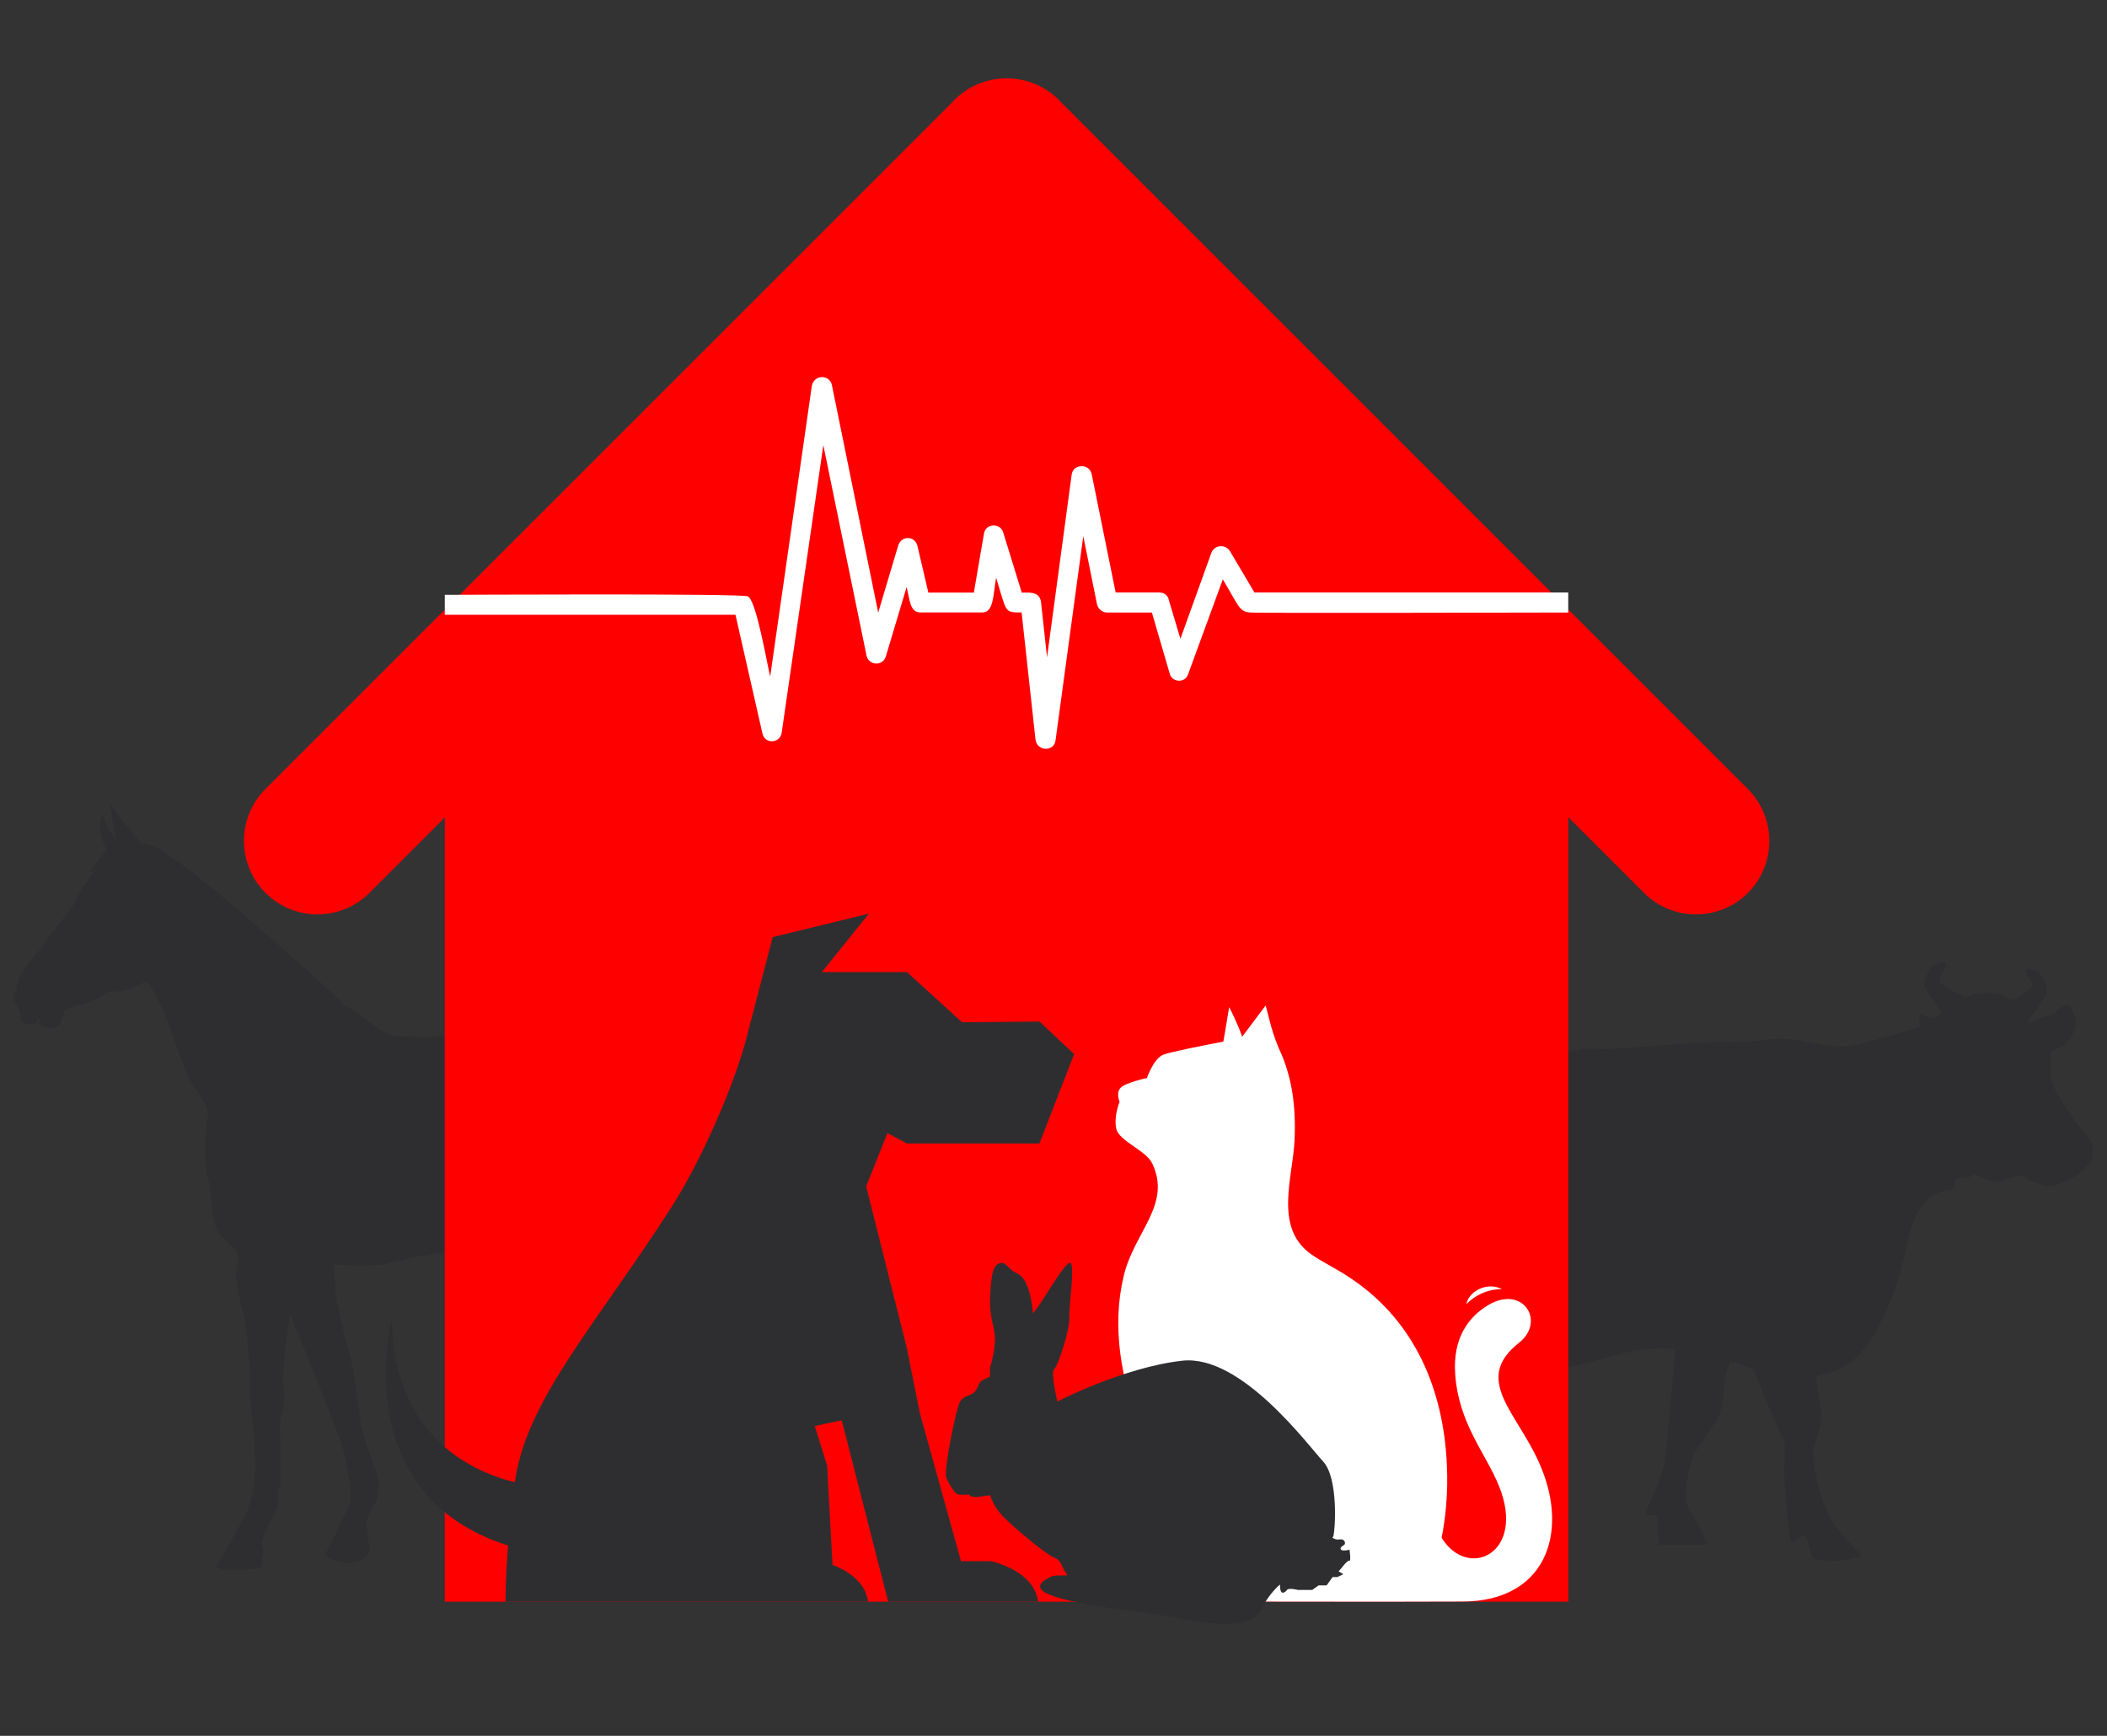 <?xml version="1.0" encoding="utf-8"?>
<!-- Generator: Adobe Illustrator 27.4.1, SVG Export Plug-In . SVG Version: 6.00 Build 0)  -->
<svg version="1.1" id="Camada_1" xmlns="http://www.w3.org/2000/svg" xmlns:xlink="http://www.w3.org/1999/xlink" x="0px" y="0px"
	 viewBox="0 0 300 247.18" style="enable-background:new 0 0 300 247.18;" xml:space="preserve">
<rect x="0" y="0" width="300" height="247.18" fill="#333333" stroke="none"/>
<style type="text/css">
	.st0{fill:#2E2E30;}
	.st1{fill-rule:evenodd;clip-rule:evenodd;fill:#FF0000;}
	.st2{fill-rule:evenodd;clip-rule:evenodd;fill:#FFFFFF;}
	.st3{fill:#FFFFFF;}
</style>
<g>
	<path class="st0" d="M104.14,220.37c-0.27,0.33-0.39,1.3-0.71,1.5c-1.01,0.64-4.01,1.33-6,0.49c-1.99-0.83,1.85-4.51,1.85-4.51
		l1.69-2.88l-0.02-4.75c0,0-1.59-11.26-1.71-12.3c-0.12-1.04-1.17-2.92-1.4-4.62c-0.23-1.69-1.29-2.56-1.78-3.38
		c-0.5-0.84-1.05-2.24-1.6-3.74c0.15,1.68,0.27,3.35,0.22,3.69c-0.11,0.72,0.79,1.44,0.79,2.88c0,0.33-0.77,2.29-0.96,2.91
		c-0.95,3.06-1.84,12.85-1.84,12.85s0.01,4.55-0.63,5.8c-0.57,1.11-3.13,2.56-3.23,3.54c-0.11,0.98,0.21,0.43,0.29,0.72
		c0.1,0.4,0.05,1.32-0.44,2.17c-0.49,0.85-5.34,0.14-5.45-0.06c-0.11-0.19-0.37-0.29-0.39-0.45c-0.12-0.99,1.64-2.75,1.97-3.27
		c0.33-0.52,2.03-2.36,2.35-2.88c0.33-0.52,0.6-1.11,0.65-2.09c0.05-0.98,0.97-3.98,1.08-4.63c0.11-0.65,0.86-4.83,0.85-6.78
		c-0.01-1.95-0.46-3.91-0.79-5.08c-0.34-1.17-0.34-3.19-0.4-4.1c-0.06-0.91-0.89-2.34-1.57-6.44c-0.68-4.1-3.13-10.34-3.41-11.51
		c-0.15-0.63-0.99-2.14-1.74-3.41c-4.25,1.95-13.8,7.77-17.28,8.15c-4.4,0.48-7.31,1.22-9.35,1.75c-1.23,0.32-4.78,0.27-7.66,0.14
		c0.12,1.57,0.24,3.28,0.24,3.75c0,0.91,1.13,5.59,1.13,5.59s1.34,5.07,1.34,5.38c0,0.31,0.79,4.9,1.02,7.11
		c0.23,2.21,1.72,6.11,2.29,7.54c0.58,1.43,0.33,3.78,0.02,4.3c-0.31,0.52-1.48,2.62-1.36,3.14c0.11,0.52,0.27,2.9,0.27,2.9
		s0.67,1.34-0.87,2.3c-1.54,0.95-4.64,0.34-5.28-0.83c0,0,0.69-1.08,3.47-7.06c0.56-1.21-0.22-4.05-0.56-6.14
		c-0.34-2.08-1.38-4.42-1.82-5.72c-0.45-1.3-5.95-14.82-5.95-14.82l-0.13-0.31c-0.7,4.39-1.33,9.47-0.83,10.98
		c0,0,0.07,0.55-0.09,1.73c-0.16,1.17-0.6,2.35-0.54,3.2c0.06,0.85,0.04,8.47,0.04,8.47s-0.38,0.65-0.38,1.18
		c0,0.52,0.39,0.84-0.05,1.89c-0.44,1.05-2.02,3.92-2.13,4.7c-0.11,0.78,0.34,1.69,0.12,1.95c-0.22,0.26,0.03,1.68-0.35,1.91
		c-0.38,0.24-5.8,0.65-6.3-0.15l3.77-6.63c0.11-0.33,1.69-2.88,1.73-6.98c0.04-4.1-0.25-6.06-0.25-6.06s-0.63-4.75-0.47-5.92
		c0.16-1.17-0.42-8.66-0.98-10.48c-0.56-1.82-0.84-4.16-1.01-4.94c-0.17-0.78,0.59-3,0.15-3.71c-0.44-0.71-0.98-1.04-2.36-2.49
		c-0.73-0.77-1.02-1.85-1.31-4.91c-0.29-3.06-0.36-2.09-0.74-4.62c-0.27-1.82-0.14-5.8,0.24-7.3c0.38-1.5-2.28-4.41-2.83-5.71
		c-0.56-1.3-2.9-7.93-3.01-8.19c-0.11-0.26-2.22-5.26-2.94-5.26c-0.72,0-1.65,0.86-2.64,1.12c-0.99,0.27-2.7,0.21-2.7,0.21
		s-2.03,1.38-3.4,1.71c-1.37,0.33-2.36,0.67-2.69,0.86c-0.33,0.2-0.54,1.7-0.93,2.16c-0.38,0.46-0.82,0.46-1.15,0.46
		c-0.33,0-1.1-0.25-1.65-0.45c-0.55-0.19,0.27-0.85-0.11-0.85c-0.39,0,0,0.39-0.44,0.65c-0.44,0.26-0.99,0.14-1.54,0.01
		c-0.55-0.13-0.61-0.71-0.61-0.71s-0.06-0.98-0.45-1.69c-0.39-0.71-0.78-1.56-0.5-1.82c0.27-0.26,0.42-0.65,0.42-0.65
		s-0.04-0.65,0.23-1.37c0.27-0.72,1.86-3.07,2.46-3.66c0.6-0.59,0.82-0.85,1.31-1.7c0.49-0.85,3.89-4.58,4.76-6.61
		c0.52-1.21,1.61-2.68,2.4-3.67c0,0,0,0,0,0c-1.43,0.66-0.55-0.12,0.71-1.73c0.65-0.83,0.76-1,0.93-1.11c-1.27-2.01-0.9-4.2-0.9-4.2
		s0.27-1.43,0.61,0c0.24,1.02,1.13,2.17,1.61,2.74c-0.18-0.75-0.54-2.31-0.85-5.28c0,0,0.86,1.69,2.99,4.02
		c0.67,0.74,1.05,1.33,1.4,1.85c0.1,0,0.21,0.01,0.34,0.02c-0.01-0.01-0.02-0.01-0.03-0.02c0.01,0.01,0.03,0.01,0.04,0.02
		c0.81,0.06,2.16,0.36,3.34,1.49c5.1,2.84,25.05,21.1,25.05,21.1l0.1,0.4c1.6,0.39,5.24,3.98,6.98,4.28
		c1.82,0.31,12.49,0.38,15.41-0.81c2.91-1.19,8.24-2.79,8.24-2.79s3.51-1.85,5.83-1.27c2.31,0.57,13.06,3.96,13.61,4.6
		c0.04,0.05,0.07,0.09,0.1,0.14c0.8-0.11,2.14,0.02,3.21,1.68c1.63,2.53,3.23,4.28,3.64,10c0.41,5.72-1.19,8.4-0.99,12.04
		c0.2,3.64-0.34,5.23,0.44,13.02c0.41,4.12,0.56,8.9,0.6,12.49c0.04,3.21-1.11-3.69-1.11-3.69l0.07,6.41l-1.57-11.73l1.31,12.71
		l-1.49-3.51c0.03,0.33,0.06,0.66,0.09,0.99l1.46,3.95l-1.35-2.74c0.44,4.87,0.99,10.04,1.37,10.66c0.72,1.17,0.75,4.3,0.68,4.56
		c-0.26,1.02-1.64,2.29-1.64,3.46C103.86,218.81,104.42,220.04,104.14,220.37z"/>
	<path class="st0" d="M189.04,147.99c0.13-0.04,0.3-0.04,0.58,0.04c1.05,0.31,19.82,1.99,21.18,1.99c1.36,0,13-0.21,14.26-0.63
		c0.32-0.11,1.59-0.08,3.42-0.02l6.42-0.34c3.47-0.33,7.36-0.75,11.53-0.62l4.14-0.22c5.99-1.09,8.85,1.82,14.55,0.37
		c4.28-1.09,7-1.92,8.27-2.34c-0.33-0.97,0.01-2.28,0.43-1.75c0.21,0.27,0.84,0.45,1.57,0.58c0.33-0.25,0.71-0.53,1.13-0.83
		c-1.13-1.48-2.35-3.25-2.48-3.75c-0.24-0.86,0.58-2.55,1.26-2.99c0.37-0.24,1.49-0.69,1.72-0.31c0.34,0.55-0.93,1.65-0.85,2.44
		c0.08,0.79,2.6,1.89,3.49,2.33c0.07,0.04,0.13,0.08,0.19,0.13c0.67-0.37,1.26-0.61,1.64-0.64c1.68-0.1,3.46,0,3.46,0h-0.42
		l1.57,0.84h0.86c0.62-0.37,1.36-0.87,2.34-1.72c0.6-0.51-1.23-1.91-0.85-2.44c0.25-0.36,1.35,0.08,1.72,0.31
		c0.68,0.44,1.49,2.12,1.26,2.99c-0.14,0.53-1.53,2.54-2.72,4.06c0.08,0.08,0.16,0.16,0.24,0.24c0.37-0.22,0.79-0.44,1.25-0.62
		c1.57-0.63,1.99-0.42,2.94-1.36c0.94-0.94,1.89-0.53,1.89,0c0,0.52,1.15,1.68,0,3.67c-1.15,1.99-2.94,2.2-2.94,2.2
		c-0.11,0.84-0.31,2.52,0,4.19c0.31,1.68,3.88,6.71,5.14,8.07c1.26,1.36,0.63,2.83,0.53,3.46c-0.11,0.63-2.52,2.31-2.52,2.31
		s-2.2,1.05-2.83,1.26c-0.63,0.21-3.57-0.63-3.88-1.15c-0.31-0.52-1.89-0.21-2.62,0.1c-0.73,0.32-1.05,0.73-2.41,0.32
		c-1.36-0.42-1.99-0.94-2.41-0.94c-0.42,0,0.31,0.11-0.84,0.42c-1.15,0.31-1.78,0-1.89,0.42c-0.1,0.42-0.1,1.36-0.42,1.36
		c-0.31,0-1.7,0.26-2.2,0.52c-2.15,1.13-3.36,2.83-4.51,8.6c-1.15,5.77-4.09,11.33-5.24,12.79c-0.74,0.95-2.54,3.9-7.35,4.58
		c0.03,0.73,0.07,1.34,0.11,1.71c0.21,1.78,0.73,3.25,0.53,4.72c-0.21,1.47-1.26,4.19-1.15,4.72c0.1,0.52,0.63,7.45,3.78,11.01
		c3.13,3.54,2.45,2.53,3.13,3.55c-0.06-0.07-2.53,1.17-6.93,0.33l-1.02-3.36c-0.56-0.12-1.49,1.26-2.1,0.94l-0.63-4.51l-0.32-5.45
		c0,0,0.21-4.09,0-4.3c-0.11-0.11-2.32-5.1-4.42-10.37c-0.64-0.19-1.29-0.4-1.98-0.64c-0.45-0.16-0.88-0.31-1.31-0.45
		c-0.4,1.21-0.75,2.48-0.82,3.33c-0.16,2.12-0.39,3.78-0.79,4.56c-0.39,0.79-3.62,5.43-3.62,5.43s-1.92,5.74-0.55,7.87
		c2.15,3.33,2.47,4.96,2.47,4.96h-6.83l-0.2-2.52c0,0,0-0.39,0-1.26c0-0.86-1.42-0.08-1.65-0.47c-0.24-0.39,2.52-5.35,2.83-8.42
		c0.24-2.38,1.01-11.32,1.34-15.19c-6.65-0.56-10.13,1.92-16.15,2.68c-8.29,1.05-5.03,2.2-6.5,1.89c-1.47-0.32-15.42-6.5-16.36-6.82
		c-0.01,0-0.02,0-0.02-0.01c-0.89-0.3,0.74,0.02-0.92,1.06c-0.96,0.6-2.09,1.2-2.86,1.82c-0.58,0.46-0.96,0.94-0.91,1.43
		c0.11,1.15,0.94,4.09,0.42,4.72c-0.07,0.09-0.17,0.11-0.29,0.09l0.34,6.12c0,0,2.39,7.32,5.87,10.3c4.77,4.09,4.99,5.82,4.99,5.82
		h-7.24c0,0-0.24-3.07-1.18-2.99c-0.94,0.08-1.18,1.02-1.42,0.31c-0.24-0.71-8.49-17.54-10.62-18.64c-1.44-0.74-0.64-2.07-0.17-3.58
		c-0.81-0.39-1.7-0.86-1.82-1.22c-0.01-0.03-0.03-0.07-0.07-0.12c-0.35,0.75-0.69,1.42-0.98,1.91c-1.26,2.1-1.57,2.73-1.57,2.73
		s-2.2,5.87-2.52,6.61c-0.31,0.73-0.73,11.64,1.99,13.74c2.73,2.1,2.83,3.57,2.83,3.57h-7.55c0,0-0.94-1.57-0.84-2.31
		c0.1-0.74,0.42-1.57,0.42-1.57h-1.36c0,0-1.78-18.14-1.68-20.66c0.1-2.52-1.4,0.31-0.7-1.78c0.7-2.1,1.85-3.88,2.8-6.71
		c0.49-1.46,0.83-3.88,1.04-6.06c-0.42-0.62-0.72-1.13-0.83-1.45c-0.66-1.84-2.61-14.49-2.75-18.09c-0.43,1.49-0.58,2.9-0.45,4.1
		c0.42,3.93-1.21,8.49-1.68,11.64c-0.47,3.14,0.63,5.03,0.63,5.03l-2.04,7.39l-0.32,4.09l-1.1-1.57l-0.14,1.01l-1.68,2.29l1.51-6.65
		l-0.72,2.71l-0.79,3c0,0,0.56-3.46,0.09-7.63c-0.47-4.17,0.95-9.36,2.52-13.45c1.57-4.09,0.94-6.13,1.26-14.16
		c0.31-8.02,3.3-10.54,6.29-13.11C177.84,147.38,186.7,147.83,189.04,147.99z"/>
	<g>
		<polygon class="st1" points="63.33,98.57 140.52,25.66 223.3,98.57 223.3,228.07 63.33,228.07 		"/>
		<path class="st1" d="M37.79,112.36l97.71-97.71c0.13-0.15,0.27-0.3,0.41-0.44l0,0c1.98-1.98,4.56-2.99,7.17-3.05l0.23,0h0.03
			l0.23,0c2.6,0.06,5.19,1.07,7.17,3.05l0,0c0.15,0.14,0.28,0.29,0.42,0.44l97.71,97.71c4.07,4.07,4.07,10.72,0,14.79v0
			c-4.07,4.07-10.72,4.07-14.79,0l-90.74-90.74l-90.74,90.74c-4.07,4.07-10.72,4.07-14.79,0v0
			C33.72,123.08,33.72,116.42,37.79,112.36z"/>
	</g>
	<path class="st2" d="M149.08,93.59l3.51-26.02c0.22-1.54,2.53-1.65,2.86,0l3.4,16.8h6.26c0.66,0,1.21,0.44,1.32,1.1l1.64,5.49
		l4.39-12.19c0.44-1.21,1.98-1.32,2.64-0.33l3.51,5.93h44.68v2.85c-1.86,0-44.46,0.11-45.23,0c-1.65-0.11-1.65-0.88-3.95-4.72
		l-4.94,13.5c-0.44,1.32-2.3,1.21-2.63-0.11l-2.53-8.67h-6.37c-0.66,0-1.21-0.44-1.43-1.1l-1.97-9.77l-3.95,29.09
		c-0.22,1.65-2.64,1.54-2.85-0.11l-1.98-18.12c-2.53,0-2.09,0-3.63-4.94c-0.44,2.52-0.33,4.94-1.98,4.94h-8.78
		c-1.54,0-1.54-1.87-1.98-3.62l-2.96,9.88c-0.44,1.43-2.42,1.32-2.75-0.11l-6.15-29.97l-5.93,40.95c-0.22,1.54-2.41,1.65-2.74,0.11
		l-3.84-16.91H63.33V84.7c1.76,0,42.16-0.22,43.15,0.22c1.21,0.55,2.74,9.66,3.18,11.42l5.93-41.39c0.33-1.65,2.53-1.65,2.86-0.11
		l6.59,32.39l2.85-9.55c0.44-1.43,2.42-1.43,2.75,0.11l1.54,6.59h6.48l1.43-8.34c0.22-1.54,2.31-1.65,2.75-0.22l2.64,8.57
		c0.99,0,2.52-0.22,2.74,1.32L149.08,93.59z"/>
	<path class="st0" d="M147.99,162.83l4.95-12.72l-4.92-4.64l-11.05,0.09l-7.84-7.14h-12.11l6.7-8.32l-13.7,3.34l-3.95,15.17l0,0
		c-2.13,7.47-6.71,17.41-10.36,23.12c-10.62,16.61-20.84,27.65-22.41,39.34c-6.94-1.75-17.14-7.05-17.53-23.07
		c0,0-6.48,24.73,16.57,32.08c-0.39,5.01-0.36,8-0.36,8h34.54h12.3h4.78c-0.41-2.99-3.19-4.54-5.06-5.25l-0.77-14.12l-1.75-5.65
		l3.83-0.81l6.61,25.82h4.28h7.39h9.69c-0.63-4.55-6.77-5.77-6.77-5.77h-4.22l-5.87-21.12l-1.85-9.26l-5.78-22.98l3.02-7.59
		l2.77,1.48H147.99z"/>
	<path class="st3" d="M164.09,165.74c-0.83-1.9-4.68-3.2-5.14-4.96c-0.42-1.76,0.46-3.89,0.46-3.89s-0.56-1.25,0.14-1.99
		c0.69-0.74,3.75-1.39,3.75-1.39s0.93-2.78,2.36-3.34c0.97-0.37,5.61-1.3,8.52-1.85c0.23-1.16,0.46-2.83,0.83-4.91
		c0,0,1.2,2.27,1.85,4.22l3.34-4.45c0.56,1.9,0.83,3.89,2.36,7.18c1.3,3.2,1.99,6.9,1.76,12c-0.23,5.28-2.96,12.37,2.27,16.17
		c1.58,1.16,3.71,2.08,6.11,3.75c8.8,6.07,12.79,15.61,13.3,26.13c0.23,4.31-0.23,8.01-0.74,10.56c3.75,6.11,12.09,2.22,8.15-7.41
		c-1.85-4.59-5.7-8.8-6.21-15.8c-0.42-5.33,2.04-8.2,4.31-9.68c5.14-3.43,8.66,1.95,4.86,5.05c-6.95,5.42-0.14,10.05,3.06,17.83
		c3.98,9.64,0.42,19.09-11.21,19.09c-12.28,0.05-24.55,0-36.87,0c-1.07,0-2.13,0.14-2.04-1.2c0.14-1.3,1.58-3.89,4.96-3.8
		c2.64,0.09,4.54,0.32,6.67-0.14c-1.99-1.11-4.91-3.57-7-9.13c-2.13-5.7,1.25-9.91,4.17-12.32c-7.97,3.71-6.62,11.4-6.39,14.96
		c0.14,1.81-2.5,3.75-3.34,7.27c-0.79,3.47-2.22,4.12-2.41,4.22c-0.23,0.05-2.59,0.32-4.82-0.05c-2.22-0.37-2.83-2.41-2.04-3.75
		c0.83-1.3,3.84-0.79,3.84-0.79s1.76-3.98,1.62-10.15c-0.05-3.29-0.88-5.7-1.99-8.66c-3.01-8.2-4.31-15.57-2.59-22.79
		C161.45,175.47,166.82,171.58,164.09,165.74z M213.84,183.58c-1.95-1.11-4.73,0.23-5.05,2.13
		C209.86,184.55,211.8,183.53,213.84,183.58z"/>
	<path class="st0" d="M192.13,222.25c-0.26-0.13-1.11,1.02-1.11,1.02l-0.43,0.48l0.68,0.41l-0.85,0.41h-0.68l-0.85,1.18h-0.6h-0.54
		l-0.91,0.65h-2.05c0,0-1.28-0.34-1.54,0c-0.26,0.34-0.78,0.69-0.94,0c-0.05-0.23-0.07-0.51-0.07-0.77
		c-0.68,0.59-1.78,1.75-2.75,3.68c-1.54,3.07-8.28,1.79-13.66,0.77c-5.38-1.03-3.76-0.26-12.21-1.88c-8.46-1.62-4.92-3.15-4.1-3.63
		c0.82-0.48,2.73,0,2.39-0.41c-0.83-0.99-0.68-1.95-1.83-2.37c-1.14-0.43-5.6-4.19-7.14-5.72c-1.54-1.54-1.96-3.16-1.96-3.16
		s0,0-1.45,0.21c-1.45,0.21-1.54-0.31-1.54-0.31s-1.03,0.09-1.54,0c-0.51-0.1-1.28-1.36-1.71-2.41c-0.43-1.05,1.45-10.05,1.96-10.82
		c0.51-0.77,1.11-0.77,1.73-1.11c0.62-0.34,0.84-1.2,1.09-1.62c0.15-0.24,0.71-0.49,1.43-0.81v-1.24c0,0,0.79-2.56,0.71-4.36
		c-0.09-1.79-0.85-2.9-0.68-5.98c0.17-3.07,0.4-4.5,1.62-4.63c0.52-0.05,1.24,0.95,1.7,1.21c1.01,0.57,1.81,0.77,2.49,3.93
		c0.11,0.5,0.2,1.21,0.29,2.05c0.14-0.2,0.28-0.38,0.4-0.52c0.77-0.85,3.84-6.32,4.78-6.66c0.94-0.34-0.08,5.89,0,7.69
		c0.09,1.79-1.62,7-2.17,7.43c-0.54,0.43,0.46,4.61,0.46,4.61s9.39-4.87,17.77-5.81c8.37-0.94,17.85,11.96,20.07,14.35
		c2.22,2.39,1.71,9.91,1.45,10.64c-0.02,0.05-0.06,0.12-0.13,0.21c0.3,0.19,0.61,0.31,0.9,0.26c0.94-0.17,1.02,0.6,0.77,0.77
		c-0.26,0.17-0.68,0.43-0.43,0.68c0.26,0.26,1.2,0,1.2,0S192.39,222.38,192.13,222.25z"/>
</g>
</svg>
